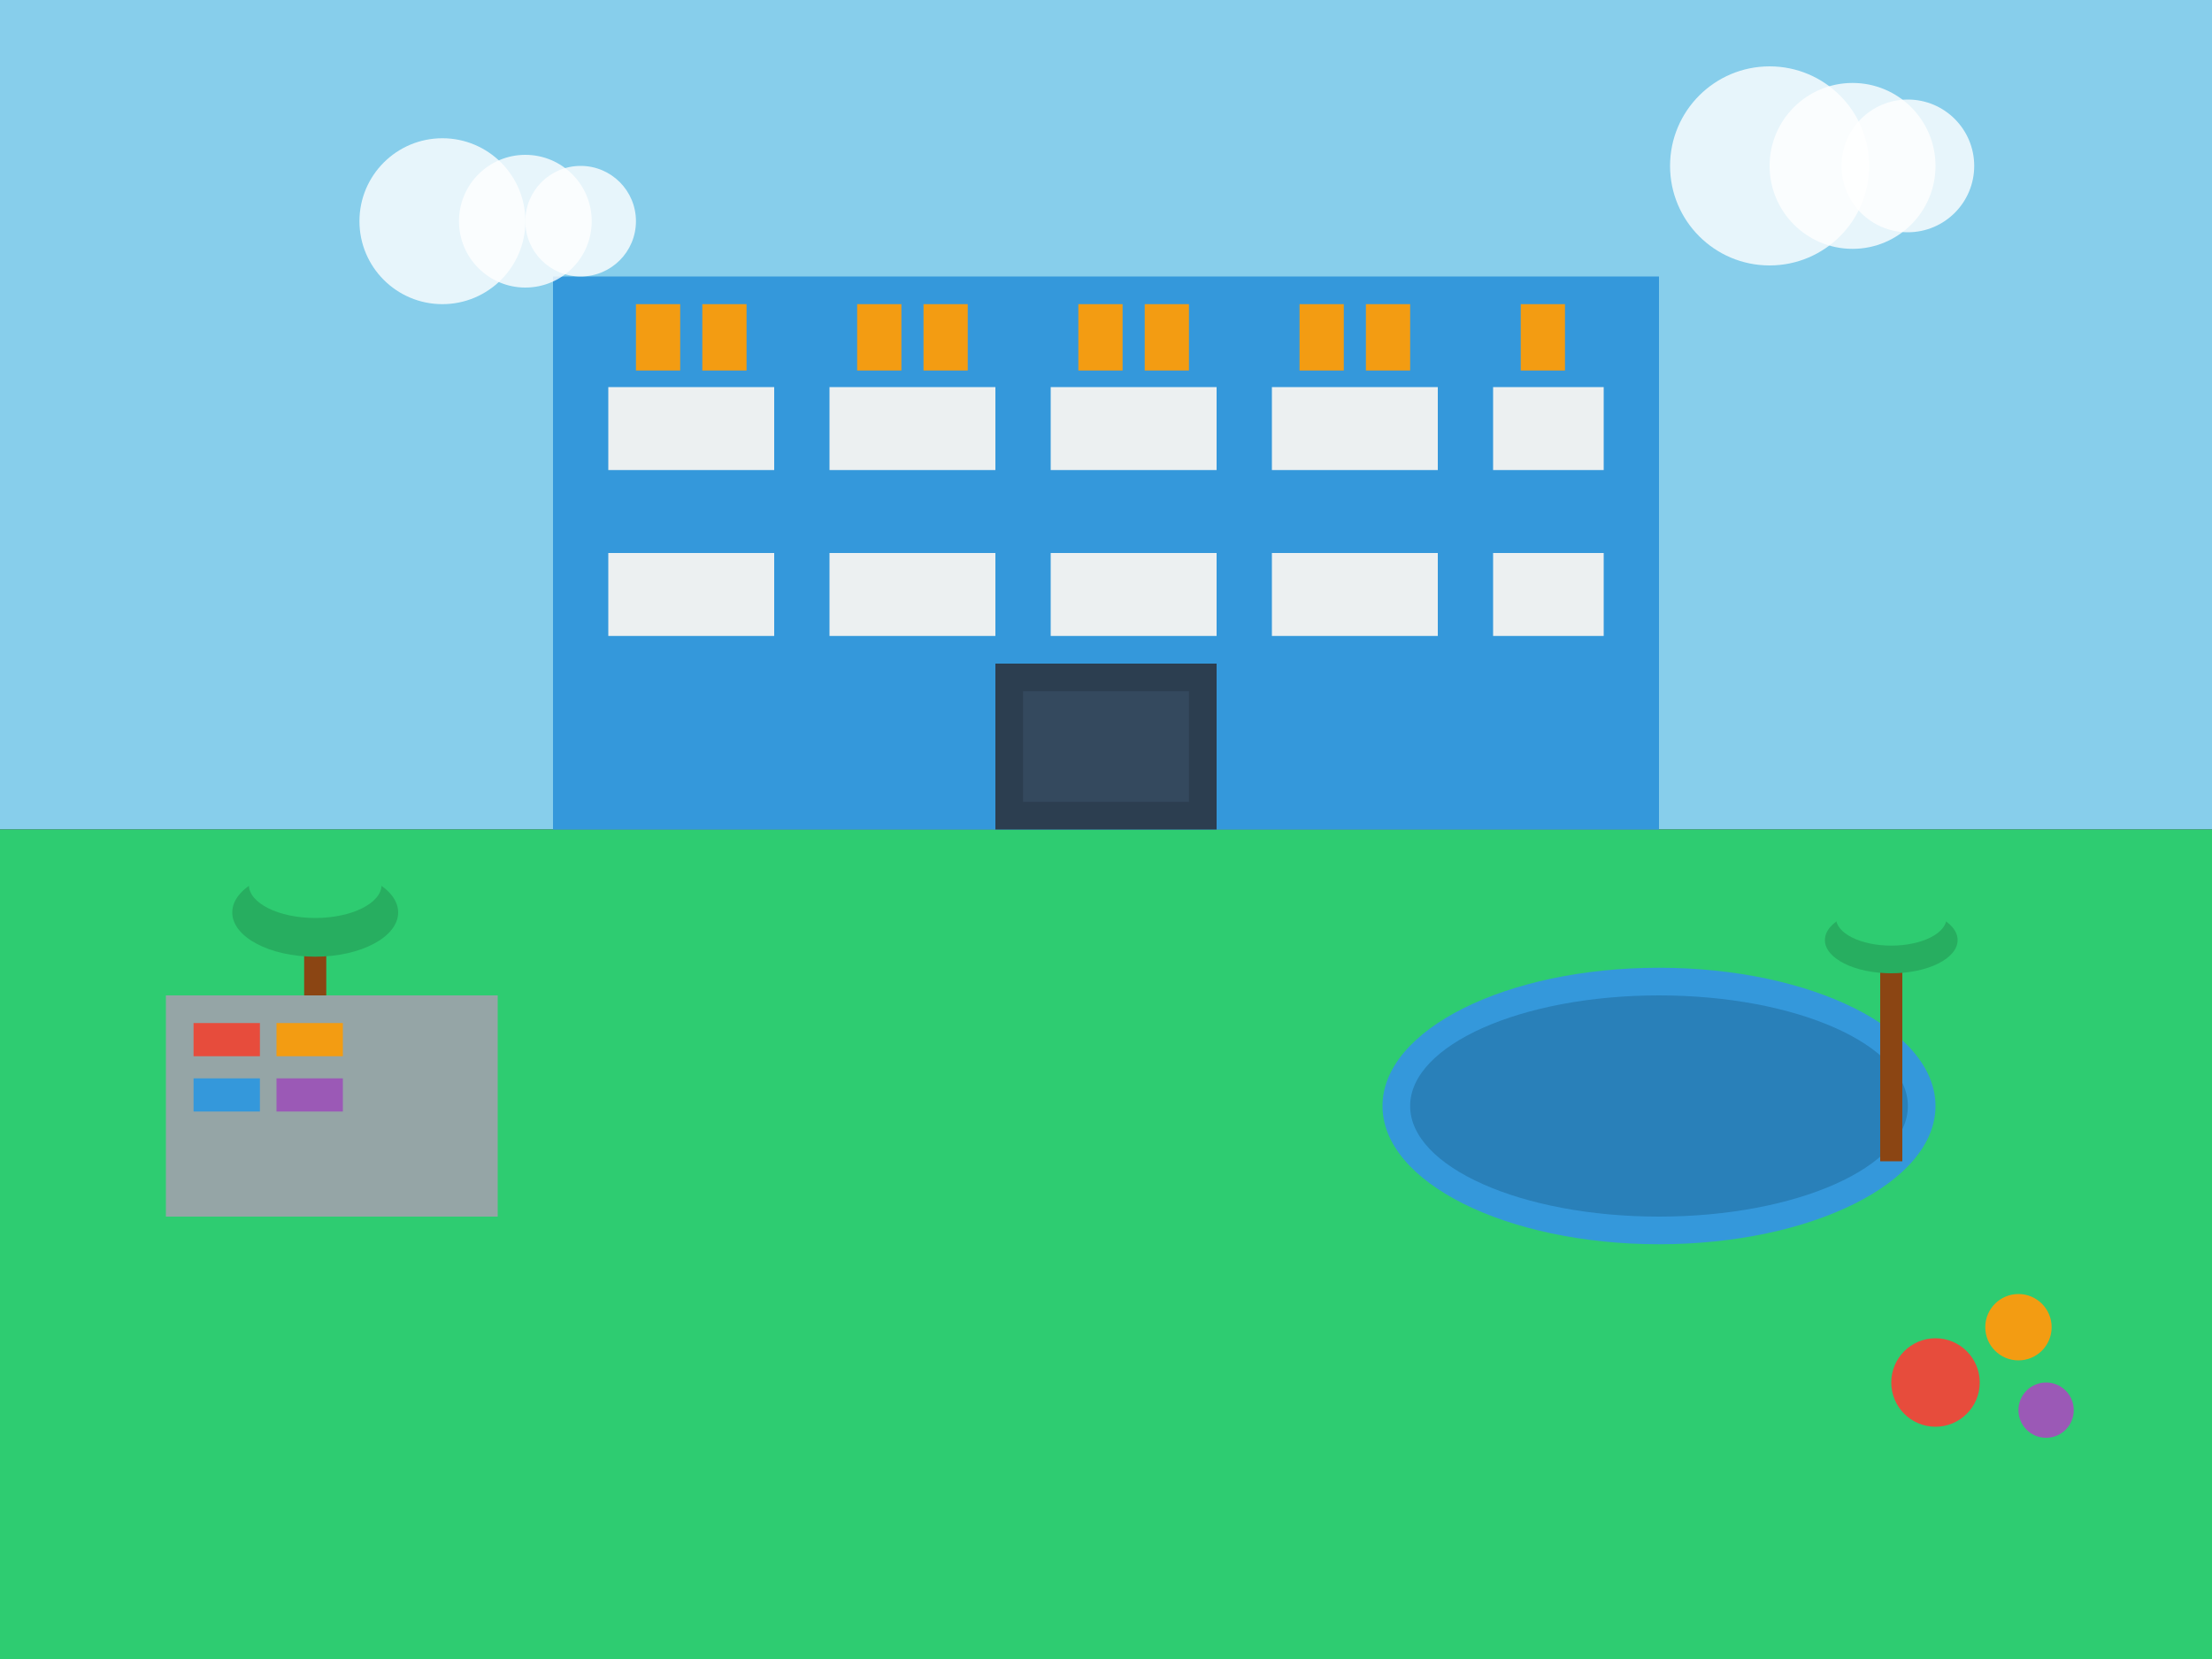 <svg width="400" height="300" viewBox="0 0 400 300" fill="none" xmlns="http://www.w3.org/2000/svg">
  <rect x="0" y="0" width="400" height="300" fill="#333333" stroke="none"/>
  <!-- Sky -->
  <rect width="400" height="150" fill="#87CEEB"/>
  
  <!-- Ground -->
  <rect y="150" width="400" height="150" fill="#2ecc71"/>
  
  <!-- Main building (luxury condo) -->
  <rect x="100" y="50" width="200" height="100" fill="#3498db"/>
  
  <!-- Balconies -->
  <rect x="110" y="70" width="30" height="15" fill="#ecf0f1"/>
  <rect x="150" y="70" width="30" height="15" fill="#ecf0f1"/>
  <rect x="190" y="70" width="30" height="15" fill="#ecf0f1"/>
  <rect x="230" y="70" width="30" height="15" fill="#ecf0f1"/>
  <rect x="270" y="70" width="20" height="15" fill="#ecf0f1"/>
  
  <rect x="110" y="100" width="30" height="15" fill="#ecf0f1"/>
  <rect x="150" y="100" width="30" height="15" fill="#ecf0f1"/>
  <rect x="190" y="100" width="30" height="15" fill="#ecf0f1"/>
  <rect x="230" y="100" width="30" height="15" fill="#ecf0f1"/>
  <rect x="270" y="100" width="20" height="15" fill="#ecf0f1"/>
  
  <!-- Windows -->
  <rect x="115" y="55" width="8" height="12" fill="#f39c12"/>
  <rect x="127" y="55" width="8" height="12" fill="#f39c12"/>
  <rect x="155" y="55" width="8" height="12" fill="#f39c12"/>
  <rect x="167" y="55" width="8" height="12" fill="#f39c12"/>
  <rect x="195" y="55" width="8" height="12" fill="#f39c12"/>
  <rect x="207" y="55" width="8" height="12" fill="#f39c12"/>
  <rect x="235" y="55" width="8" height="12" fill="#f39c12"/>
  <rect x="247" y="55" width="8" height="12" fill="#f39c12"/>
  <rect x="275" y="55" width="8" height="12" fill="#f39c12"/>
  
  <!-- Entrance -->
  <rect x="180" y="120" width="40" height="30" fill="#2c3e50"/>
  <rect x="185" y="125" width="30" height="20" fill="#34495e"/>
  
  <!-- Swimming pool -->
  <ellipse cx="300" cy="200" rx="50" ry="25" fill="#3498db"/>
  <ellipse cx="300" cy="200" rx="45" ry="20" fill="#2980b9"/>
  
  <!-- Palm trees -->
  <rect x="55" y="170" width="4" height="40" fill="#8b4513"/>
  <ellipse cx="57" cy="165" rx="15" ry="8" fill="#27ae60"/>
  <ellipse cx="57" cy="160" rx="12" ry="6" fill="#2ecc71"/>
  
  <rect x="340" y="175" width="4" height="35" fill="#8b4513"/>
  <ellipse cx="342" cy="170" rx="12" ry="6" fill="#27ae60"/>
  <ellipse cx="342" cy="166" rx="10" ry="5" fill="#2ecc71"/>
  
  <!-- Parking area -->
  <rect x="30" y="180" width="60" height="40" fill="#95a5a6"/>
  <rect x="35" y="185" width="12" height="6" fill="#e74c3c"/>
  <rect x="50" y="185" width="12" height="6" fill="#f39c12"/>
  <rect x="35" y="195" width="12" height="6" fill="#3498db"/>
  <rect x="50" y="195" width="12" height="6" fill="#9b59b6"/>
  
  <!-- Garden -->
  <circle cx="350" cy="250" r="8" fill="#e74c3c"/>
  <circle cx="365" cy="240" r="6" fill="#f39c12"/>
  <circle cx="370" cy="255" r="5" fill="#9b59b6"/>
  
  <!-- Clouds -->
  <circle cx="80" cy="40" r="15" fill="white" opacity="0.8"/>
  <circle cx="95" cy="40" r="12" fill="white" opacity="0.8"/>
  <circle cx="105" cy="40" r="10" fill="white" opacity="0.8"/>
  
  <circle cx="320" cy="30" r="18" fill="white" opacity="0.8"/>
  <circle cx="335" cy="30" r="15" fill="white" opacity="0.8"/>
  <circle cx="345" cy="30" r="12" fill="white" opacity="0.8"/>
</svg>